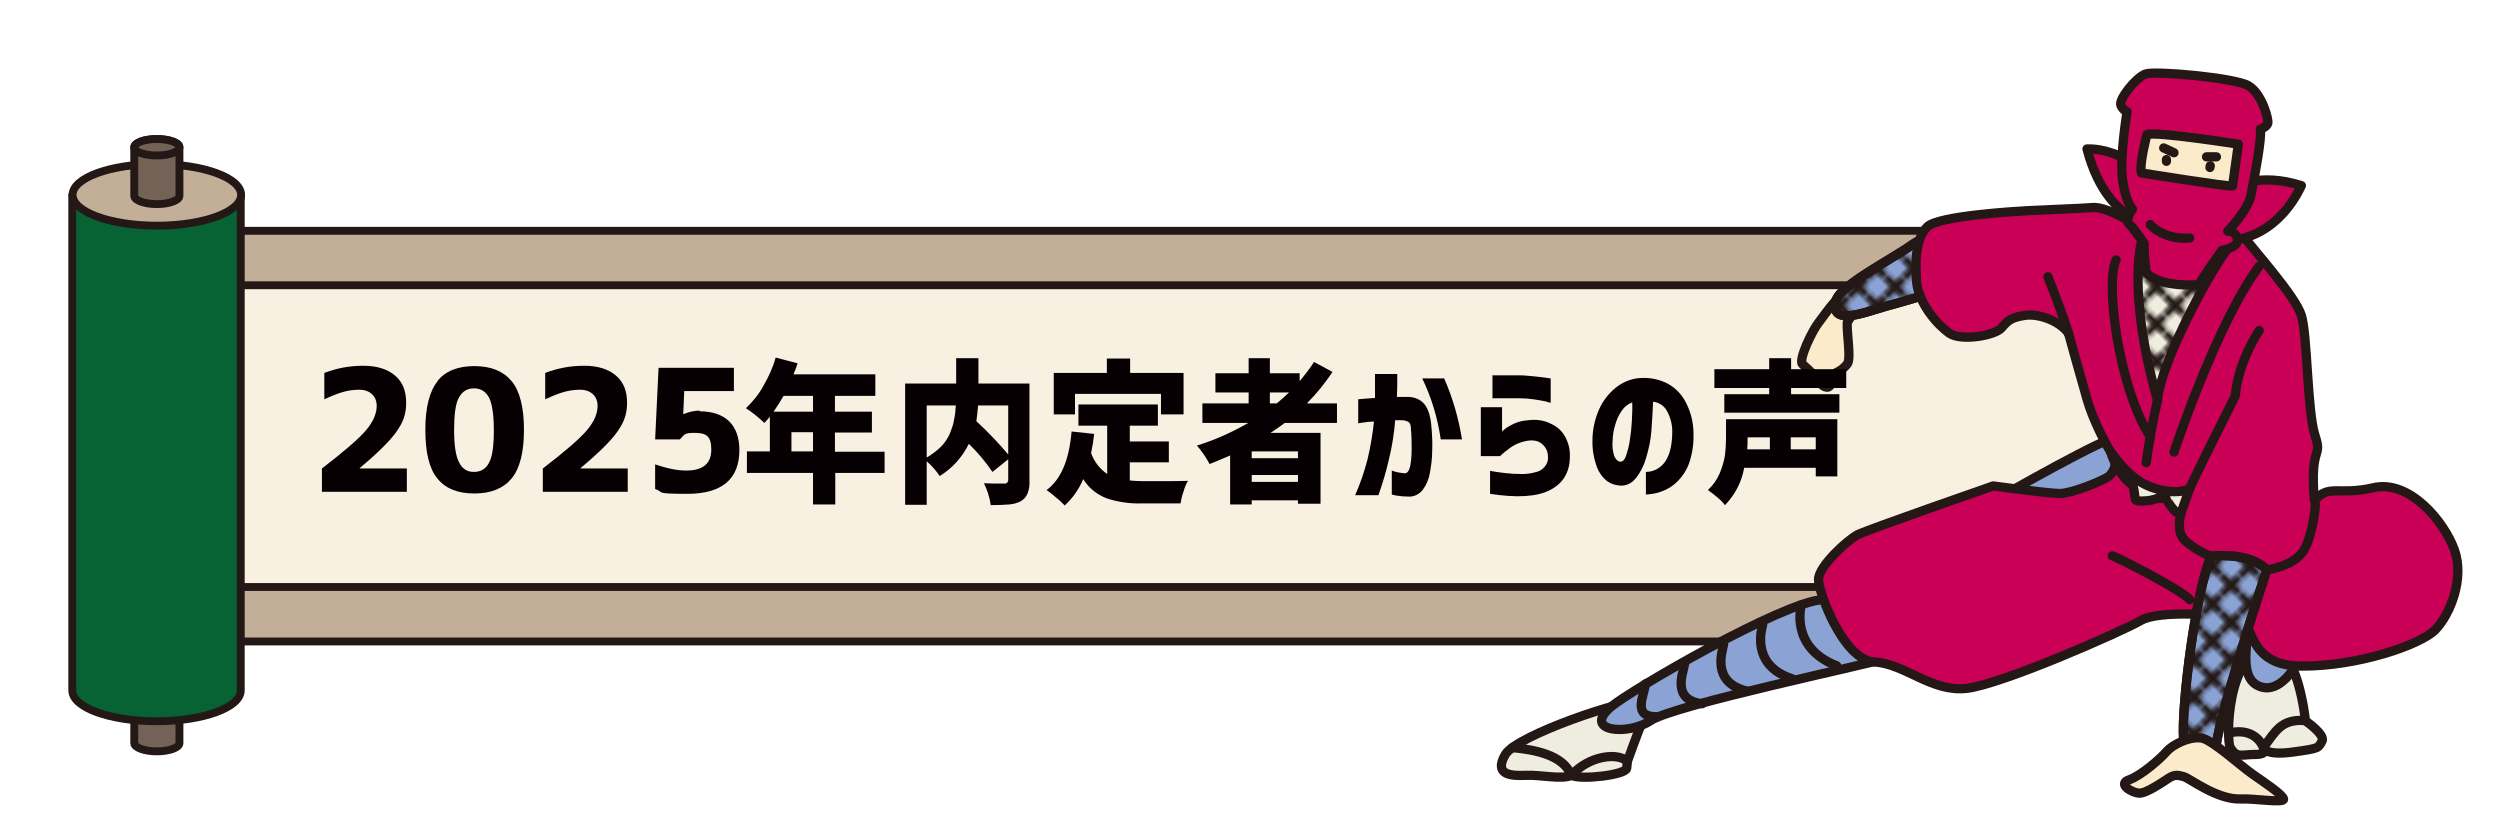 <?xml version="1.0" encoding="UTF-8"?><svg id="_レイヤー_1" data-name=" レイヤー 1" xmlns="http://www.w3.org/2000/svg" xmlns:xlink="http://www.w3.org/1999/xlink" version="1.1" viewBox="0 0 730 240"><defs><style>.cls-1 {
        stroke-width: 2px;
      }

      .cls-1, .cls-2, .cls-3, .cls-4, .cls-5, .cls-6, .cls-7, .cls-8, .cls-9, .cls-10, .cls-11, .cls-12, .cls-13, .cls-14 {
        stroke: #231815;
        stroke-linejoin: round;
      }

      .cls-1, .cls-5, .cls-15, .cls-7 {
        fill: none;
      }

      .cls-2 {
        fill: url(#SVGID_0000005929135780991317268);
      }

      .cls-2, .cls-3, .cls-4, .cls-5, .cls-6, .cls-10, .cls-11, .cls-13 {
        stroke-width: 2.7px;
      }

      .cls-3 {
        fill: #8aa3d4;
      }

      .cls-4 {
        fill: #fbebca;
      }

      .cls-4, .cls-5, .cls-6, .cls-7, .cls-8, .cls-9, .cls-12, .cls-14 {
        stroke-linecap: round;
      }

      .cls-15, .cls-16, .cls-17 {
        stroke-width: 0px;
      }

      .cls-6 {
        fill: #ca0056;
      }

      .cls-7, .cls-8, .cls-9, .cls-12, .cls-14 {
        stroke-width: 2.3px;
      }

      .cls-8 {
        fill: #086334;
      }

      .cls-9 {
        fill: #736357;
      }

      .cls-10 {
        fill: url(#SVGID_1_);
      }

      .cls-11 {
        fill: #efeddf;
      }

      .cls-12 {
        fill: #c3ae97;
      }

      .cls-13 {
        fill: url(#SVGID_0000008813130376493327301);
      }

      .cls-18 {
        isolation: isolate;
      }

      .cls-14 {
        fill: #f8f1e2;
      }

      .cls-16 {
        fill: #fff;
      }

      .cls-17 {
        fill: #070002;
      }</style><pattern id="SVGID_1_" data-name="SVGID 1 " x="0" y="0" width="6.6" height="6.6" patternTransform="translate(-2767.6 17882.6) rotate(-45) scale(1.1)" patternUnits="userSpaceOnUse" viewBox="0 0 6.6 6.6"><g><rect class="cls-15" width="6.6" height="6.6"/><g><rect class="cls-15" width="6.6" height="6.6"/><g><rect class="cls-15" width="6.6" height="6.6"/><g><rect class="cls-15" width="6.6" height="6.6"/><g><rect class="cls-15" width="6.6" height="6.6"/><rect class="cls-15" width="6.6" height="6.6"/><rect class="cls-15" width="6.6" height="6.6"/><line class="cls-1" x1="3.3" x2="3.3" y2="6.6"/><line class="cls-1" x1="6.6" y1="3.3" y2="3.3"/></g></g></g></g></g></pattern><pattern id="SVGID_0000008813130376493327301" data-name="SVGID 0000008813130376493327301" x="0" y="0" width="6.6" height="6.6" patternTransform="translate(-2767.6 17882.6) rotate(-45) scale(1.1)" patternUnits="userSpaceOnUse" viewBox="0 0 6.6 6.6"><g><rect class="cls-15" width="6.6" height="6.6"/><g><rect class="cls-15" width="6.6" height="6.6"/><g><rect class="cls-15" width="6.6" height="6.6"/><g><rect class="cls-15" width="6.6" height="6.6"/><g><rect class="cls-15" width="6.6" height="6.6"/><rect class="cls-15" width="6.6" height="6.6"/><rect class="cls-15" width="6.6" height="6.6"/><line class="cls-1" x1="3.3" x2="3.3" y2="6.6"/><line class="cls-1" x1="6.6" y1="3.3" y2="3.3"/></g></g></g></g></g></pattern><pattern id="SVGID_0000005929135780991317268" data-name="SVGID 0000005929135780991317268" x="0" y="0" width="6.6" height="6.6" patternTransform="translate(-2767.6 17882.6) rotate(-45) scale(1.1)" patternUnits="userSpaceOnUse" viewBox="0 0 6.6 6.6"><g><rect class="cls-15" width="6.6" height="6.6"/><g><rect class="cls-15" width="6.6" height="6.6"/><g><rect class="cls-15" width="6.6" height="6.6"/><g><rect class="cls-15" width="6.6" height="6.6"/><g><rect class="cls-15" width="6.6" height="6.6"/><rect class="cls-15" width="6.6" height="6.6"/><rect class="cls-15" width="6.6" height="6.6"/><line class="cls-1" x1="3.3" x2="3.3" y2="6.6"/><line class="cls-1" x1="6.6" y1="3.3" y2="3.3"/></g></g></g></g></g></pattern></defs><polygon class="cls-12" points="35.8 187.3 35.8 67.4 641.4 67.4 601.4 187.3 35.8 187.3"/><rect class="cls-14" x="56.2" y="83.3" width="582.2" height="88.1"/><path class="cls-9" d="M45.8,195.8c-3.6,0-6.6,1.1-6.6,2.4v18.8c0,1.3,3,2.4,6.6,2.4s6.6-1.1,6.6-2.4v-18.8c0-1.3-3-2.4-6.6-2.4Z"/><ellipse class="cls-7" cx="45.8" cy="198.2" rx="6.6" ry="2.4"/><path class="cls-8" d="M21.1,56.9v144.7c0,5,11,9,24.6,9s24.6-4,24.6-9V56.9H21.1Z"/><ellipse class="cls-12" cx="45.8" cy="56.9" rx="24.6" ry="9"/><path class="cls-9" d="M45.8,40.6c-3.6,0-6.6,1.1-6.6,2.4v14.2c0,1.3,3,2.4,6.6,2.4s6.6-1.1,6.6-2.4v-14.2c0-1.3-3-2.4-6.6-2.4Z"/><ellipse class="cls-9" cx="45.8" cy="43" rx="6.6" ry="2.4"/><path class="cls-4" d="M539.4,94.1c-.2,3.5,1.2,10.6,0,12.2-.9,1.1-2,2-3.2,2.5,0,0-1.2,3.7-2.3,4.2s-3-1.4-3.9-3c-.6-1-2.5-2.5-3.7-3.7s2.8-9.7,4.8-12.2,7.4-11,10.4-9-2.1,9-2.1,9Z"/><path class="cls-3" d="M536.2,87.6c-1.4,4.8,1.7,5.9,10.6,3s29.5-6.8,27.4-14c-1.7-5.4-7.4-8.4-12.8-6.7-1.1.3-2.1.9-3,1.5-5.3,3.9-20.9,11.8-22.2,16.2Z"/><path class="cls-10" d="M536.2,87.6c-1.4,4.8,1.7,5.9,10.6,3s29.5-6.8,27.4-14c-1.7-5.4-7.4-8.4-12.8-6.7-1.1.3-2.1.9-3,1.5-5.3,3.9-20.9,11.8-22.2,16.2Z"/><path class="cls-11" d="M662.3,189.1c-12.3,1.8-12.2,27.2-11.1,29.1,1.9,3.3,3.3,2.1,7.3,2.1s2.5-1.9,2.5-1.9c0,0,.4,2.3,8.5,1.2s7.3-1.2,8.5-3.1-4.8-6-4.8-6c0,0-2.3-22.7-10.9-21.4h0Z"/><path class="cls-5" d="M650.7,214.1c5.3-1.4,8.9.9,10.2,4.2,3.6-4.8,5.2-8.4,12.2-7.9"/><path class="cls-3" d="M660.7,200.7c4.1,1,9.5-3.1,13.3-14.5s-16-14.9-17-6-3.4,18.8,3.7,20.5Z"/><path class="cls-3" d="M584.5,144.9s31-17.8,34.7-17.6,6,1.5,2.9,10.6-19.7,9.7-37.6,7h0Z"/><path class="cls-11" d="M479.3,204.7c-3.9-.9-36.5,9.9-39.8,15.7s1.5,6.2,6,6,10.5,1.3,13.4,0c2.6,1.4,15.9-.1,16.1-2.1l.2-2s3.3-9.2,4.1-10.9,5.6-5.3,0-6.7h0Z"/><path class="cls-5" d="M441.6,218.3c6.4.6,14.9,2.1,17.2,8.1,5.5-6,13.8-6.6,16.3-4.1"/><path class="cls-3" d="M470.4,206.4c-8.5,7.2,4.9,8.5,11.6,4,7-4.6,64-16.5,68.1-18s-6.6-17.7-17.8-17.3-56,26.3-61.9,31.3Z"/><path class="cls-5" d="M480.5,199.7c-.6,3.9-3.9,9.7,3.4,9.6"/><path class="cls-5" d="M491.9,193.9c-.5,2.9-3.8,10.4,5.1,11.6"/><path class="cls-5" d="M503.3,188.1c-.3,2-3.8,11.1,6.8,13.7"/><path class="cls-5" d="M514.7,182.4c-.2,1-3.7,11.8,8.6,15.8"/><path class="cls-5" d="M526,176.6s-3.6,12.4,10.3,17.8"/><path class="cls-11" d="M626.8,125.5c15,5.1,55.3-48.8,12.6-56.1s-26.1,51.5-12.6,56.1Z"/><path class="cls-13" d="M626.8,125.5c15,5.1,55.3-48.8,12.6-56.1s-26.1,51.5-12.6,56.1Z"/><path class="cls-6" d="M625.4,70.1c-1.9,7.8-1.9,24,4.6,46.8.8-12.6,22.5-51.7,25-48.1s15.2,17.5,17,23.3,1.7,28.1,4,35.1c2.3,6.9-1.6,2.4-.2,19,4.3-5,6.9-1.4,17.3-3.8s20.6,9.8,23.6,18.2-1.3,18.9-5.6,23.3-22.7,10.7-39.1,10.6-13.6-13.3-18.4-14.1-23-2.4-28.5.8-40.5,18.6-50.8,19.8-18-7.2-27-7.7-16.3-20.3-16.3-24.1,8.5-11.6,11.5-13.1,39.5-14.2,39.5-14.2c0,0,16.1,2.2,19.5,2.2s12.2-3.6,14.1-4.9,2.8-4.9,1.5-6.2-5.8-9.9-7.6-16.1-5.5-19.6-5.5-19.6c-2.9-3.9-9.1-5.8-12.8-5.2s-4.8,1.3-6.7,3.6-11.9,4-15.3,1.6-9.2-8.8-9.6-15.5,0-12.4,3.2-15.6,26.1-4.5,29.5-4.7,15.2-.6,18.8-.9,10.2,3.7,10.2,3.7l.8,1.4s3.3,4.4,3.3,4.4Z"/><path class="cls-5" d="M659.7,96.5s-6.1,8.8-7,19.1c-5.7,11.4-12.2,24.4-13.3,27-2,4.7-5,12.2-1.2,15.4,2.2,1.9,4.8,3.5,7.6,4.5"/><path class="cls-5" d="M661.9,166.4s8.6-1,11.2-6.4,3-12.7,3-12.7"/><path class="cls-5" d="M598,80.8c.4,1.2,4.7,11.8,6,16.6"/><path class="cls-11" d="M616.3,132s2.1,6.9,6.5,9.7c1.1,3.9-.2,4.6,2.3,4.6s3.4-.3,5-.8h2.4c0,.1,2.5,4.9,4.3,4.4l2.6-7.3s-2.3,1.8-8.3.5-9.7-4.4-14.8-11.1h0Z"/><path class="cls-5" d="M626.7,135.1c.8-6.1,1.9-12.2,3.3-18.2"/><path class="cls-5" d="M617.9,75.9c-3.2,6.7.7,37.2,10,51.7"/><path class="cls-5" d="M634.8,132s12.5-37.7,24.9-54.3"/><path class="cls-3" d="M645.7,162.4s11.1-1.4,16.2,4c0,0-15.7,47.6-14.8,52.9s-8.8,6.2-9.5-3.5,3.6-43.6,8.1-53.4Z"/><path class="cls-2" d="M645.7,162.4s11.1-1.4,16.2,4c0,0-15.7,47.6-14.8,52.9s-8.8,6.2-9.5-3.5,3.6-43.6,8.1-53.4Z"/><path class="cls-4" d="M642.8,215.5c3,.4,11.4,8.1,15,10.6s8.7,5.9,9,7.2-8.7-.2-12.5,0c-6.9.3-15-6.1-16.6-6.5s-2.5-.8-4.4.4-6.7,4.6-8.8,4.4-6.3-2.7-2.8-3.9,9.3-6.3,10.9-8.2,6.4-4.5,10.2-4h0Z"/><path class="cls-6" d="M633.1,66s-17.1,2.5-23.7-22.5c11.1-.4,24.8,11.1,27.4,17.8s11.3-14.7,35.2-7.1c-6.4,13.6-19.9,20.2-31.5,12.8s-7.4-1-7.4-1Z"/><path class="cls-6" d="M642,83.1c2.8-4.4,6.8-10,6.8-10,0,0,5-.8,4.5-3.3-.2-1.4-1.4-2.4-2.8-2.3,0,0,5.9-6,6.8-10.6s3.3-17,2.7-19.2c0,0,1.9-.6,2.2-1.7s-1.7-8.7-5.7-11-27.2-4.4-30-3.4-8,7.5-7.2,9.2c.8,1.6,1.8,1.8,1.8,1.8,0,0-2.1,12.9-1.4,19.2.8,7,3,9.3,3,9.3,0,0-2.7,3.4-.6,4.7.7.4,4,5.3,4,5.3,0,2.9.2,5.7.6,8.6,3.6,3.3,10.1,3.8,15.3,3.4h0Z"/><path class="cls-4" d="M626.9,39.3s-2.3,8.7-1.6,11.2c0,0,25.6,4.1,26.6,3.8l1.7-12.2s-24.3-3.8-26.7-2.8Z"/><path class="cls-5" d="M647.2,45.8h-2.9"/><path class="cls-5" d="M634.8,44.6l-3-1.4"/><line class="cls-5" x1="632.6" y1="46.6" x2="632.6" y2="47.1"/><line class="cls-5" x1="645.4" y1="48.4" x2="645.3" y2="48.9"/><path class="cls-5" d="M627.9,65.6s3.7,4.5,11.5,3.9"/><path class="cls-5" d="M616.8,162.3c1,.2,20.4,10,22.6,12.8"/><path class="cls-16" d="M132.4,4.2c.3.6.6,1.2.8,1.8.2.8.3,1.6.3,2.4.1,1.2-.2,2.4-1,3.4-.7.7-1.7,1.1-2.8,1h-13v6.9h13.5c.4.5.7,1.1.8,1.8.2.8.3,1.5.3,2.3.1,1.2-.2,2.4-1,3.3-.7.7-1.7,1.1-2.8,1h-10.8v12.9c-.7.2-1.4.3-2.1.4-1,0-1.9.2-2.9.2s-1.7,0-2.5-.2c-.7,0-1.3-.4-1.8-.8-.5-.4-.9-.9-1.1-1.6-.3-.8-.4-1.7-.4-2.6V9.9c0-1.5.5-3.1,1.6-4.2s2.7-1.6,4.2-1.5h20.7Z"/><path class="cls-16" d="M149.7,29.3v11.7c-.7.2-1.4.3-2.1.4-1,0-1.9.2-2.9.2s-1.7,0-2.5-.2c-.7,0-1.3-.4-1.8-.8-.5-.4-.9-1-1.1-1.6-.3-.8-.4-1.7-.4-2.6V7.7c0-.7.2-1.5.7-2,.6-.5,1.3-.9,2-1.1,1.6-.5,3.2-.9,4.8-1.1,2-.2,3.9-.4,5.9-.3,5.7,0,10,1.2,12.9,3.5,2.9,2.3,4.5,5.9,4.3,9.6.1,2.3-.6,4.6-2,6.5-1.2,1.7-2.8,3.1-4.7,4.2,1.5,2,3,3.9,4.4,5.6,1.3,1.5,2.4,3.1,3.4,4.8-.3,1.3-1.1,2.5-2.3,3.3-1.1.8-2.4,1.2-3.7,1.1-.8,0-1.6,0-2.4-.3-.6-.2-1.2-.5-1.7-.9s-1-.8-1.4-1.3c-.4-.6-.8-1.1-1.2-1.7l-5.2-8.3s-3,0-3,0ZM153.6,21.1c1.3.1,2.7-.4,3.7-1.2,1-.9,1.5-2.2,1.4-3.5.1-1.3-.5-2.7-1.5-3.5-1.4-.9-3.1-1.3-4.8-1.2-.5,0-1,0-1.5.1-.4,0-.8.1-1.2.2v9.2h3.9Z"/><path class="cls-16" d="M176.6,9.9c-.1-1.5.5-3.1,1.5-4.2,1.1-1.1,2.7-1.6,4.2-1.5h20.4c.3.6.6,1.2.8,1.8.2.8.3,1.5.3,2.3.1,1.2-.2,2.4-1,3.3-.7.7-1.7,1-2.7,1h-13v5.7h13.9c.3.5.6,1.1.8,1.8.2.7.3,1.5.3,2.3.1,1.2-.2,2.4-1,3.3-.7.7-1.7,1-2.7,1h-11.4v6.3h16c.3.6.6,1.2.8,1.8.2.8.3,1.5.3,2.3.1,1.2-.2,2.4-1,3.3-.7.7-1.7,1-2.7,1h-18.1c-1.6,0-3.1-.5-4.2-1.5-1.1-1.1-1.6-2.6-1.5-4.2V9.9h0Z"/><path class="cls-16" d="M221.1,26.5c-1.8-.6-3.5-1.2-4.9-1.9-1.4-.6-2.7-1.3-3.8-2.3-1.1-.9-1.9-2-2.5-3.2-.6-1.4-.9-3-.9-4.6-.1-3.3,1.4-6.4,4.1-8.3,2.7-2.1,6.4-3.1,11.3-3.1s3.3,0,4.9.4c1.4.2,2.7.6,3.9,1.1,1,.5,1.9,1.1,2.6,2,.6.8.9,1.8.9,2.8s-.2,1.9-.7,2.7c-.5.7-1.1,1.4-1.8,1.9-1.1-.7-2.4-1.2-3.6-1.5-1.6-.4-3.3-.7-5-.6-1.4-.1-2.8.2-4.1.8-.8.3-1.3,1.1-1.3,1.9s.3,1.2.8,1.5c.7.5,1.6.8,2.4,1.1l3.3,1c3.3.9,6.3,2.5,8.9,4.7,2.1,2,3.3,4.8,3.1,7.8.1,3.3-1.5,6.5-4.1,8.5-2.8,2.1-6.8,3.2-12.2,3.2s-3.5,0-5.3-.5c-1.5-.3-2.9-.7-4.3-1.3-1.1-.5-2.1-1.3-2.9-2.2-.7-.9-1-1.9-1-3s.3-2.2,1-3c.6-.8,1.4-1.4,2.3-1.9,1.3,1,2.7,1.8,4.2,2.3,1.7.7,3.6,1,5.5,1s3-.2,4.3-.9c.7-.5,1.2-1.3,1.2-2.1s-.4-1.5-1-1.9c-.9-.5-1.8-1-2.8-1.3l-2.5-1.1h0Z"/><path class="cls-16" d="M278.1,41c-.7.2-1.4.3-2.1.4-1,0-1.9.2-2.9.2s-1.7,0-2.5-.2c-.7,0-1.3-.4-1.8-.8-.5-.4-.9-.9-1.1-1.6-.3-.8-.4-1.7-.4-2.6v-9.5h-11.9v14.1c-.7.2-1.4.3-2.1.4-1,0-1.9.2-2.9.2s-1.7,0-2.5-.2c-.7,0-1.3-.4-1.8-.8-.5-.4-.9-.9-1.1-1.6-.3-.8-.4-1.7-.4-2.6V4.2c.5,0,1.2-.2,2.2-.3.9,0,1.9-.2,2.9-.2s1.7,0,2.5.2c.7,0,1.3.4,1.8.8s.9.9,1.1,1.5c.3.8.4,1.7.4,2.6v9.8h11.9V4.2c.5,0,1.2-.2,2.2-.3.9,0,1.9-.2,2.8-.2s1.7,0,2.5.2c.7,0,1.3.4,1.8.8s.9.9,1.1,1.5c.3.8.4,1.7.4,2.6v32.2h-.1Z"/><path class="cls-16" d="M286.1,9.9c-.1-1.5.5-3.1,1.5-4.2,1.1-1.1,2.7-1.6,4.2-1.5h20.4c.3.6.6,1.2.7,1.8.2.8.3,1.5.3,2.3.1,1.2-.2,2.4-1,3.3-.7.7-1.7,1-2.7,1h-13v5.7h13.9c.7,1.2,1.1,2.6,1.1,4,.1,1.2-.2,2.4-1,3.3-.7.7-1.7,1-2.7,1h-11.4v6.4h15.9c.3.6.6,1.2.8,1.8.2.8.3,1.5.3,2.3.1,1.2-.2,2.4-1,3.3-.7.7-1.7,1-2.7,1h-18.1c-1.6,0-3.1-.5-4.2-1.5-1.1-1.1-1.6-2.6-1.5-4.2V9.9h.2Z"/><path class="cls-16" d="M330.8,29.3v11.7c-.7.2-1.4.3-2.1.4-1,0-1.9.2-2.9.2s-1.7,0-2.5-.2c-.7,0-1.3-.4-1.8-.8-.5-.4-.9-1-1.1-1.6-.3-.8-.4-1.7-.4-2.6V7.7c0-.7.2-1.5.7-2,.6-.5,1.2-.9,2-1.1,1.6-.5,3.2-.9,4.9-1.1,2-.2,3.9-.4,5.9-.3,5.7,0,10,1.2,12.9,3.5,2.9,2.3,4.5,5.9,4.3,9.6.1,2.3-.6,4.6-2,6.5-1.2,1.7-2.8,3.1-4.7,4.2,1.5,2,3,3.9,4.4,5.6,1.3,1.5,2.4,3.1,3.4,4.8-.3,1.3-1.1,2.5-2.3,3.3-1.1.8-2.4,1.2-3.7,1.1-.8,0-1.6,0-2.4-.3-.6-.2-1.2-.5-1.7-.9s-1-.8-1.4-1.3c-.4-.6-.8-1.1-1.2-1.7l-5.2-8.3h-3.1,0ZM334.6,21.1c1.3.1,2.7-.3,3.7-1.2,1-.9,1.5-2.2,1.4-3.5.1-1.3-.5-2.7-1.5-3.5-1.4-.9-3.1-1.3-4.8-1.2-.5,0-1,0-1.5.1-.4,0-.8.1-1.2.2v9.2h3.9Z"/><path class="cls-16" d="M368.3,26.5c-1.8-.6-3.5-1.2-5-1.9-1.4-.6-2.7-1.3-3.8-2.3-1.1-.9-1.9-2-2.5-3.2-.6-1.4-.9-3-.9-4.6-.1-3.3,1.4-6.4,4-8.3,2.7-2.1,6.5-3.1,11.4-3.1s3.3,0,5,.4c1.4.2,2.7.6,3.9,1.1,1,.5,1.9,1.1,2.6,2,.6.8.9,1.8.9,2.8s-.2,1.9-.7,2.7c-.5.7-1.1,1.4-1.8,1.9-1.1-.7-2.4-1.2-3.6-1.5-1.6-.4-3.3-.7-5-.6-1.4-.1-2.8.2-4.1.8-.8.3-1.3,1.1-1.3,1.9s.3,1.2.8,1.5c.7.5,1.6.8,2.4,1.1l3.3,1c3.3.9,6.3,2.5,8.9,4.7,2.1,2,3.3,4.8,3.1,7.8.1,3.3-1.5,6.5-4.1,8.5-2.8,2.1-6.8,3.2-12.2,3.2s-3.5,0-5.3-.5c-1.5-.3-2.9-.7-4.2-1.3-1.1-.5-2.1-1.3-2.9-2.2-.7-.9-1-1.9-1-3s.4-2.2,1-3,1.4-1.4,2.3-1.9c1.3,1,2.7,1.8,4.2,2.3,1.7.7,3.6,1,5.5,1s3-.2,4.3-.9c.7-.5,1.2-1.3,1.2-2.1s-.4-1.5-1-1.9c-.9-.5-1.8-1-2.8-1.3l-2.6-1.1h0Z"/><path class="cls-16" d="M426.6,40c-.8.6-1.7,1-2.7,1.3-1.3.4-2.6.6-4,.5-1.5,0-3-.2-4.5-.8-1.1-.4-2-1.1-2.5-2.1-.5-.9-1-2.2-1.7-3.6s-1.4-3.2-2.1-5-1.5-3.8-2.2-5.9-1.5-4.1-2.2-6.3-1.4-4.2-2-6.2-1.2-4-1.6-5.8c.7-.7,1.6-1.2,2.5-1.6,1.1-.5,2.3-.7,3.5-.7s2.6.3,3.7,1c1.1.9,1.9,2.1,2.2,3.5,1.1,4,2.2,7.8,3.4,11.5s2.3,7.5,3.6,11.4h.4c1.1-3.8,2.3-8,3.4-12.5s2.3-9,3.4-13.5c.8-.4,1.6-.7,2.4-.9.9-.3,1.9-.4,2.9-.4s2.7.3,3.9,1c1.1.7,1.7,2,1.6,3.3s-.3,2.6-.6,3.9c-.4,1.7-1,3.6-1.7,5.8s-1.5,4.4-2.3,6.7-1.7,4.5-2.5,6.6-1.6,3.9-2.4,5.4c-.6,1.3-1.2,2.4-1.9,3.4h0Z"/><path class="cls-16" d="M441.5,22.6c0-2.9.5-5.8,1.5-8.4,1.8-4.7,5.6-8.3,10.3-9.9,5-1.7,10.4-1.7,15.4,0,2.3.8,4.4,2.1,6.2,3.8,1.8,1.7,3.2,3.8,4.2,6.2,1.1,2.7,1.6,5.6,1.5,8.5.1,2.9-.5,5.8-1.5,8.5-.9,2.3-2.3,4.5-4.1,6.2-1.8,1.7-3.9,3-6.2,3.8-2.5.9-5.1,1.3-7.8,1.3s-5.3-.4-7.8-1.4c-2.3-.8-4.4-2.1-6.2-3.8-1.7-1.8-3.1-3.9-4-6.2-1-2.9-1.6-5.7-1.5-8.6ZM452.6,22.6c0,3.7.8,6.5,2.3,8.3,3,3.4,8.2,3.7,11.6.7.2-.2.5-.4.7-.7,1.5-1.8,2.3-4.6,2.3-8.3s-.8-6.4-2.3-8.3c-1.5-1.8-3.8-2.9-6.1-2.8-2.4-.1-4.6.9-6.2,2.7-1.5,2-2.3,4.7-2.3,8.4Z"/><path class="cls-16" d="M497.6,41c-.7.2-1.4.3-2.1.4-1,0-1.9.2-2.9.2s-1.7,0-2.5-.2c-.7,0-1.3-.4-1.8-.8-.5-.4-.9-.9-1.1-1.6-.3-.8-.4-1.7-.4-2.6V4.2c.7-.2,1.5-.3,2.2-.3s1.9-.2,2.9-.2,1.7,0,2.5.2c.7,0,1.3.4,1.8.8s.9.9,1.1,1.5c.3.8.4,1.7.4,2.6v32.2h-.1Z"/><path class="cls-16" d="M524.8,11.6c-3.2,0-5.6,1-7.3,2.9s-2.5,4.6-2.5,8.1.9,6.3,2.8,8.2c2,2,4.8,3,7.6,2.9,1.5,0,2.9-.2,4.3-.7,1.2-.4,2.3-.9,3.4-1.5,1.5,1.2,2.3,3,2.2,4.8,0,1.7-.9,3.1-2.8,4.2-1.9,1.2-4.7,1.8-8.6,1.8s-5.3-.4-7.8-1.2c-2.4-.7-4.5-2-6.4-3.6-1.9-1.7-3.3-3.8-4.3-6.1-1.1-2.8-1.7-5.8-1.6-8.8-.1-2.9.5-5.7,1.5-8.4.9-2.3,2.3-4.4,4.1-6.1,1.8-1.7,3.9-3,6.2-3.8,2.4-.9,5-1.3,7.5-1.3,3.8,0,6.7.6,8.8,1.8s3.1,2.8,3.1,4.7-.3,1.9-.8,2.8c-.5.7-1.1,1.4-1.8,1.8-1.1-.7-2.2-1.3-3.4-1.8-1.3-.4-2.8-.7-4.2-.7Z"/><path class="cls-16" d="M541,9.9c0-1.5.5-3.1,1.5-4.2,1.1-1.1,2.7-1.6,4.2-1.5h20.4c.3.6.6,1.2.8,1.8.2.8.3,1.5.3,2.3,0,1.2-.2,2.4-1,3.3-.7.7-1.7,1-2.7,1h-13v5.7h13.8c.3.5.6,1.1.8,1.8.2.7.3,1.5.3,2.3,0,1.2-.2,2.4-1,3.3-.7.7-1.7,1-2.7,1h-11.4v6.3h15.9c.3.6.6,1.2.8,1.8.2.8.3,1.5.3,2.3,0,1.2-.2,2.4-1,3.3-.7.7-1.7,1-2.7,1h-18.1c-1.6,0-3.1-.5-4.2-1.5-1.1-1.1-1.6-2.6-1.5-4.2V9.9h.2Z"/><path class="cls-17" d="M258.3,131.8v6.3h-14.4v9.2h-6.5v-9.2h-19.3v-6.3h6.7v-10.1c-.7.8-1.2,1.4-1.6,1.8-1.7-1.6-3.5-3.1-5.4-4.3,2-1.9,3.8-4.1,5.1-6.5,1.5-2.6,2.8-5.4,3.6-8.3l6.4,1.7c-.2.7-.6,1.8-1.2,3.2h23.9v6.3h-11.8v4.6h10.8v6.1h-10.8v5.6h14.5ZM237.4,115.6h-8.6c-.9,1.6-1.9,3.1-2.9,4.6h11.5v-4.6ZM231.1,131.8h6.3v-5.6h-6.3v5.6Z"/><path class="cls-17" d="M300.6,112v28.3c.1,1.3-.1,2.7-.6,3.9-.4.9-1.1,1.7-2,2.2-1,.5-2.1.8-3.3.9-1.3.1-3.1.2-5.4.2-.3-2.2-1-4.4-2-6.4,1.5.1,3.5.1,6,.1.5.1,1-.3,1.1-.9v-6.2l-4.6,3.7c-2-2.9-4.3-5.7-6.9-8.2-1.9,3.9-4.9,7.2-8.5,9.4-1.1-1.6-2.3-3-3.8-4.3v12.7h-6.3v-35.4h14.9v-7.4h6.5v7.4h14.9,0ZM270.6,118.4v15.2c1.5-.9,3-2,4.2-3.2,1.1-1.1,2-2.5,2.6-3.9.5-1.3,1-2.6,1.2-4,.3-1.3.4-2.7.5-4.1h-8.5ZM294.4,118.4h-8.8c-.1,1.5-.3,3-.5,4.6,3.3,3,6.4,6.3,9.3,9.7,0,0,0-14.3,0-14.3Z"/><path class="cls-17" d="M329.9,135v5.3c1.3.1,2.5.2,3.8.2,6.5,0,10.9,0,13.2-.1-.6,1-1,2-1.3,3.1-.4,1.1-.7,2.3-.9,3.5h-11.3c-3.5.1-7-.4-10.3-1.5-2.8-1.1-5.2-3-6.8-5.6-1.2,2.9-3.1,5.6-5.4,7.7-.8-.8-1.6-1.6-2.5-2.3-.9-.8-1.8-1.5-2.8-2.2,4.2-3.1,6.6-8.8,7.3-17.1l6.6.7c-.2,1.9-.5,3.7-.9,5.6.9,2.5,2.5,4.6,4.7,6.1v-14.1h-8.4v-6.2h23.2v6.2h-8.2v4.6h11.4v6.1h-11.4ZM313.9,115v6h-6.2v-12.1h15.5v-4.2h6.8v4.2h15.6v12.1h-6.6v-6h-25.1,0Z"/><path class="cls-17" d="M390.4,123.5h-15.3c-.8.7-2.2,1.6-4.1,2.9h14.6v20.7h-6.6v-1h-13.5v1.2h-6.3v-14.3c-1.8.8-3.8,1.6-6,2.5-1-1.9-2.3-3.8-3.7-5.4,5.2-1.6,10.3-3.9,15-6.6h-13.4v-5.7h13.5v-3.2h-9.7v-5.6h9.7v-4.4h6.2v4.4h8.7v2.3c1.5-1.8,2.9-3.6,4.2-5.6l5.4,2.9c-2.2,3.3-4.7,6.4-7.5,9.2h8.8v5.7h0ZM379,133.8v-2h-13.5v2h13.5ZM365.6,140.7h13.4v-2h-13.5v2h.1ZM370.8,114.6v3.2h2c1-.8,2.2-1.9,3.6-3.2h-5.6Z"/><path class="cls-17" d="M396.5,116.6c1.9-.2,3.5-.3,5-.4v-7h6.5c0,2.6,0,4.8-.1,6.7h3.2c1.9,0,3.7.7,4.9,2.2,1.1,1.4,1.8,3.7,2,6.8.2,2.3.3,4.6.2,6.8,0,2.2-.3,4.4-.7,6.5-.3,1.8-1,3.4-2.1,4.9-1,1.2-2.5,2-4.1,1.9-1.2,0-2.4-.1-3.6-.3-.5-.1-.9-.2-1.3-.3v-7c1.2.5,2.6.7,3.9.8.7-.1,1.2-.8,1.5-2.2.3-1.6.4-3.3.4-4.9s0-3.8-.2-5.7c0-1.1-.2-1.8-.6-2.1-.6-.4-1.4-.6-2.1-.6h-1.9c-.3,3.8-.9,7.6-1.8,11.3-.8,3.6-1.9,7.2-3.1,10.6h-6.8c1.5-3.4,2.7-6.9,3.6-10.4.9-3.7,1.5-7.4,1.9-11.1-1.4,0-2.5.2-3.3.3l-1.3.2v-7h-.1ZM415.3,110.5h6.4c2.5,5.7,4.2,11.6,5.2,17.8h-6.2c-.9-6.2-2.7-12.2-5.4-17.8Z"/><path class="cls-17" d="M432.4,133.1v-14.2h6.2v7.1s.3-.3.9-.8c.8-.6,1.7-1.1,2.6-1.5,1.3-.6,2.7-.9,4.2-1,2.2-.3,4.5,0,6.5,1,1.8.8,3.3,2.1,4.2,3.8,1,1.8,1.5,3.8,1.4,5.8,0,4.5-1.9,7.8-5.8,9.8s-9.7,2.3-17.5,1.1v-6.7c2.9.5,5.9.9,8.8.9,1.7.1,3.5-.2,5.1-.7,1-.3,1.8-1,2.4-1.9.5-.8.7-1.6.6-2.5,0-.9-.2-1.7-.7-2.5s-1.2-1.4-2-1.8c-1.2-.5-2.5-.5-3.8-.2-1.5.3-3,.9-4.3,1.8-1.1.8-2.2,1.6-3.2,2.6h-5.6ZM435.7,109.6h8.3c1.3,0,2.7.2,4,.3s2.5.3,3.4.4l1.4.2v7.1c-.5,0-1-.3-1.5-.4-1-.2-2.1-.4-3.5-.6-1.3-.2-2.7-.3-4-.3h-8v-6.8h0Z"/><path class="cls-17" d="M488.3,126c0-2-.5-4.1-1.5-5.9-.8-1.6-2.4-2.6-4.1-2.8-.1,2.8-.3,5.7-.5,8.6-.2,2.7-.8,5.4-1.6,8-.6,2.1-1.6,4.1-3,5.8-1.1,1.4-2.7,2.2-4.5,2.1-1.4-.1-2.7-.5-3.8-1.3-1.4-1.1-2.4-2.5-3-4.1-.9-2.5-1.4-5.2-1.3-7.9,0-3.1.7-6.1,1.9-8.9,1.1-2.5,2.8-4.7,4.9-6.4,2-1.6,4.4-2.6,6.9-2.8,2.6-.2,5.2.2,7.6,1.3,2.4,1.1,4.4,3,5.7,5.3,1.6,2.9,2.5,6.2,2.5,9.5.1,2.9-.3,5.8-1.2,8.5-.7,2.1-1.9,4-3.5,5.6-1.3,1.3-2.9,2.3-4.6,2.9-1.5.6-3,.8-4.6.9v-6.6c2.3,0,4.4-1.2,5.7-3.1,1.3-2,2-4.9,2-8.7h0ZM473.2,134.8c.6,0,1.2-.5,1.6-1.7.5-1.5.9-3,1.1-4.5.3-1.8.5-3.7.6-5.7s.2-3.8.1-5.4c-1.3.5-2.4,1.4-3.1,2.5-.9,1.3-1.5,2.7-1.9,4.2-.4,1.4-.7,2.9-.7,4.3-.2,1.6,0,3.3.5,4.8.5.9,1,1.5,1.8,1.5h0Z"/><path class="cls-17" d="M536.5,122.4v16.7h-6.3v-2.5h-20.9c-.7,4.1-2.7,7.9-5.6,10.9-.7-.9-1.5-1.7-2.4-2.4-.8-.7-1.7-1.4-2.6-2,1.5-1.4,2.7-3.1,3.5-5,.7-1.7,1.2-3.4,1.5-5.2.2-1.7.3-3.4.3-5.1v-5.4s32.5,0,32.5,0ZM539.1,113.3h-16.1v1.8h14.1v5.4h-33.6v-5.4h13.1v-1.8h-16v-5.5h16v-3.2h6.4v3.2h16.1v5.5ZM516.8,127.7h-6.5v.2c0,1,0,2.1-.1,3.3h6.6v-3.5ZM530.2,131.2v-3.5h-7.3v3.5h7.3Z"/><g class="cls-18"><g class="cls-18"><path class="cls-17" d="M105.1,136.8h0c0,0,13.7,0,13.7,0v6.8h-24.8v-6.8c6.5-5,10.8-8.7,12.9-11.2,2.1-2.5,3.1-4.8,3.1-7.2s-1.7-4.6-5.1-4.6-6.1.9-10.2,2.8v-7.7c3.6-1.4,7.4-2.1,11.4-2.1s7.1,1,9.3,2.9c2.2,1.9,3.2,4.5,3.2,7.9s-.9,5.7-2.8,8.4c-1.8,2.6-5.4,6.2-10.8,10.7Z"/><path class="cls-17" d="M127.7,111.3c2.3-2.9,5.9-4.4,10.8-4.4s8.5,1.5,10.9,4.4,3.6,7.7,3.6,14.2-1.2,11.3-3.6,14.2-6,4.4-10.9,4.4-8.5-1.5-10.8-4.4c-2.4-2.9-3.5-7.7-3.5-14.2s1.2-11.3,3.6-14.2ZM134.1,135.1c.9,1.8,2.3,2.7,4.3,2.7s3.5-.9,4.4-2.7c1-1.8,1.4-5,1.4-9.5s-.5-7.7-1.4-9.5c-1-1.8-2.4-2.7-4.4-2.7s-3.4.9-4.4,2.7-1.4,5-1.4,9.5.5,7.7,1.5,9.5Z"/><path class="cls-17" d="M169.6,136.8h0c0,0,13.7,0,13.7,0v6.8h-24.8v-6.8c6.5-5,10.8-8.7,12.9-11.2,2.1-2.5,3.1-4.8,3.1-7.2s-1.7-4.6-5.1-4.6-6.1.9-10.2,2.8v-7.7c3.6-1.4,7.4-2.1,11.4-2.1s7.1,1,9.3,2.9c2.2,1.9,3.2,4.5,3.2,7.9s-.9,5.7-2.8,8.4c-1.8,2.6-5.4,6.2-10.8,10.7Z"/><path class="cls-17" d="M204.3,120.1c3.7,0,6.6,1,8.6,2.9,2,2,3,4.8,3,8.4,0,8.5-5.1,12.8-15.2,12.8s-6.5-.5-9.4-1.4v-7.2c3.5,1.2,6.5,1.8,9.1,1.8,4.8,0,7.3-2,7.3-6.1s-1.6-4.9-4.9-4.9-2.9.6-4.3,1.9h-7.2l1-20.9h22v6.8h-14.5l-.3,6.7h.1c1.5-.6,3.1-1,4.7-1Z"/></g></g></svg>
